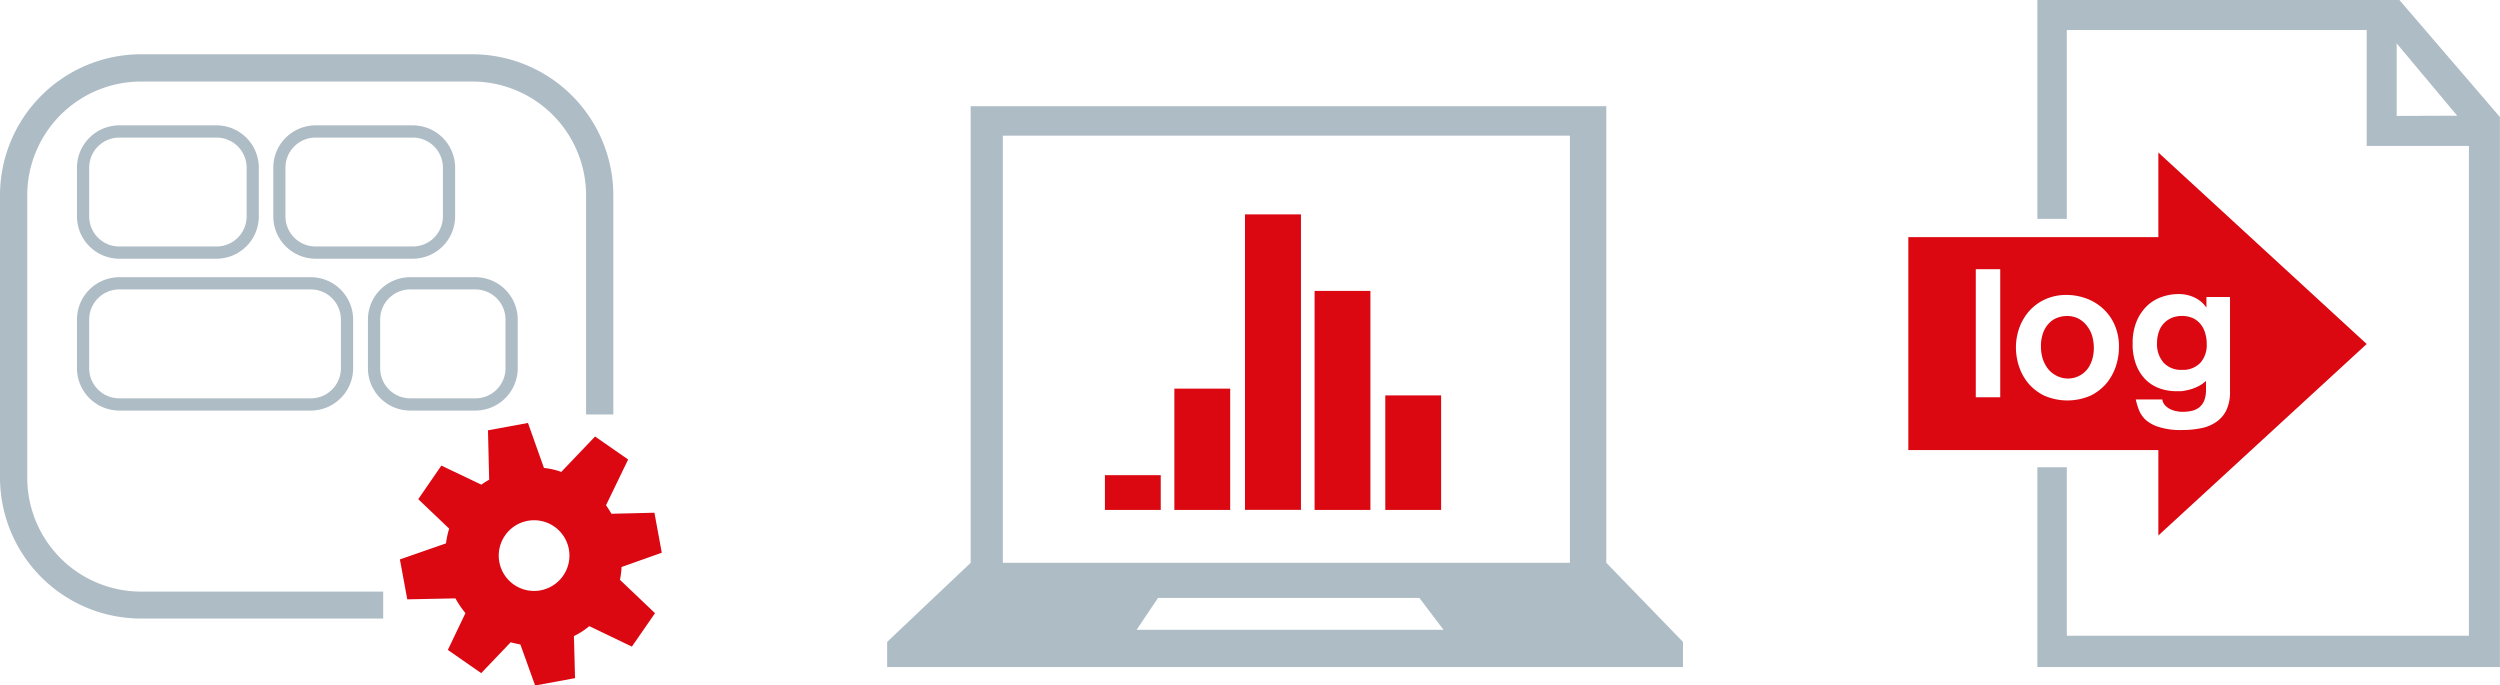 <svg id="Ebene_1" data-name="Ebene 1" xmlns="http://www.w3.org/2000/svg" viewBox="0 0 339.46 93.04"><defs><style>.cls-1{fill:#aebcc5;}.cls-2{fill:#db0812;}</style></defs><path class="cls-1" d="M451,252.11H401.84v29.72h4V256.18h40.72v15.75h13.88v66.5h-54.6V315.56h-4v27.13h62.81V268Zm-.37,15.74V258l8.22,9.82Z" transform="translate(-125.2 -252.11)"/><path class="cls-2" d="M424.63,297.35a3.43,3.43,0,0,0-.62-1.22,3,3,0,0,0-1.07-.83,3.63,3.63,0,0,0-1.49-.29,3.7,3.7,0,0,0-1.23.21,3.21,3.21,0,0,0-1.08.67,3,3,0,0,0-.76,1.16,4.56,4.56,0,0,0-.29,1.69,3.77,3.77,0,0,0,.87,2.59,3.2,3.2,0,0,0,2.52,1,3.25,3.25,0,0,0,2.49-.95,3.62,3.62,0,0,0,.87-2.55A5,5,0,0,0,424.63,297.35Z" transform="translate(-125.2 -252.11)"/><path class="cls-2" d="M408.61,296.4a3.51,3.51,0,0,0-1.14-1,3.33,3.33,0,0,0-1.63-.38,3.64,3.64,0,0,0-1.35.26,3,3,0,0,0-1.11.77,3.72,3.72,0,0,0-.77,1.29,5.26,5.26,0,0,0-.28,1.83,5.55,5.55,0,0,0,.24,1.66,4.59,4.59,0,0,0,.72,1.37,3.48,3.48,0,0,0,1.16.93,3.36,3.36,0,0,0,4.21-.93,4.27,4.27,0,0,0,.64-1.32,5.43,5.43,0,0,0,.21-1.5,6.22,6.22,0,0,0-.21-1.6A4.21,4.21,0,0,0,408.61,296.4Z" transform="translate(-125.2 -252.11)"/><path class="cls-2" d="M418.27,324.82l28.29-26-28.29-26v11.49H384.32v28.91h33.95ZM396.8,306.05h-3.32V288.66h3.32Zm15.68-4.15a7.14,7.14,0,0,1-1.29,2.3,6.68,6.68,0,0,1-2.15,1.64,7.87,7.87,0,0,1-6.24,0,6.62,6.62,0,0,1-2.2-1.7,7.15,7.15,0,0,1-1.27-2.33,8.39,8.39,0,0,1-.4-2.53,8.08,8.08,0,0,1,.4-2.48,7.22,7.22,0,0,1,1.27-2.3,6.48,6.48,0,0,1,2.18-1.69,6.89,6.89,0,0,1,3.11-.65,7.65,7.65,0,0,1,2.34.39,6.9,6.9,0,0,1,2.28,1.25,6.59,6.59,0,0,1,1.72,2.2,7.26,7.26,0,0,1,.69,3.31A8.21,8.21,0,0,1,412.48,301.9Zm4.09,7.24a3.7,3.7,0,0,1-.94-1.37,10.24,10.24,0,0,1-.43-1.42h3.6a1.59,1.59,0,0,0,.45.87,2.52,2.52,0,0,0,.75.5,3.43,3.43,0,0,0,.83.24,4,4,0,0,0,.69.07,5.87,5.87,0,0,0,1.32-.14,2.53,2.53,0,0,0,1-.48,2.34,2.34,0,0,0,.67-.94,4,4,0,0,0,.23-1.45v-1.19a4.61,4.61,0,0,1-1.19.8,6,6,0,0,1-1.18.42,8,8,0,0,1-1,.18l-.71,0a6.78,6.78,0,0,1-2.12-.35,5.19,5.19,0,0,1-1.9-1.13,5.62,5.62,0,0,1-1.34-2,7.55,7.55,0,0,1-.52-3,7.64,7.64,0,0,1,.56-3.06,6.25,6.25,0,0,1,1.43-2.08,5.4,5.4,0,0,1,2-1.19,6.73,6.73,0,0,1,2.19-.38,5,5,0,0,1,2.29.5,4.06,4.06,0,0,1,1.55,1.34v-1.44H428v12.87a5.68,5.68,0,0,1-.48,2.46,4.09,4.09,0,0,1-1.35,1.61,5.51,5.51,0,0,1-2.08.87,12.9,12.9,0,0,1-2.65.25,9.49,9.49,0,0,1-3.06-.4A4.93,4.93,0,0,1,416.57,309.14Z" transform="translate(-125.2 -252.11)"/><path class="cls-1" d="M343.31,328.53v-62H257v62l-11.34,10.74v3.42H353.72v-3.42Zm-63.78,9.1,2.91-4.33h35.49l3.28,4.33Zm58.84-9.1h-77v-58h77Z" transform="translate(-125.2 -252.11)"/><rect class="cls-2" x="159.46" y="52.77" width="7.58" height="16.47"/><rect class="cls-2" x="150.03" y="64.52" width="7.58" height="4.72"/><rect class="cls-2" x="178.5" y="39.5" width="7.58" height="29.74"/><rect class="cls-2" x="188.1" y="53.69" width="7.58" height="15.55"/><rect class="cls-2" x="169.05" y="29.11" width="7.6" height="40.12"/><path class="cls-1" d="M154.6,287.24H141.4a5.76,5.76,0,0,1-5.75-5.75v-6.61a5.76,5.76,0,0,1,5.75-5.75h13.2a5.75,5.75,0,0,1,5.74,5.75v6.61A5.75,5.75,0,0,1,154.6,287.24Zm-13.2-16.45a4.09,4.09,0,0,0-4.09,4.09v6.61a4.09,4.09,0,0,0,4.09,4.09h13.2a4.09,4.09,0,0,0,4.09-4.09v-6.61a4.09,4.09,0,0,0-4.09-4.09Z" transform="translate(-125.2 -252.11)"/><path class="cls-1" d="M181.25,287.24h-13.2a5.75,5.75,0,0,1-5.74-5.75v-6.61a5.75,5.75,0,0,1,5.74-5.75h13.2a5.76,5.76,0,0,1,5.75,5.75v6.61A5.76,5.76,0,0,1,181.25,287.24Zm-13.2-16.45a4.09,4.09,0,0,0-4.09,4.09v6.61a4.09,4.09,0,0,0,4.09,4.09h13.2a4.09,4.09,0,0,0,4.09-4.09v-6.61a4.09,4.09,0,0,0-4.09-4.09Z" transform="translate(-125.2 -252.11)"/><path class="cls-1" d="M167.4,307.86h-26a5.76,5.76,0,0,1-5.75-5.75v-6.62a5.76,5.76,0,0,1,5.75-5.74h26a5.76,5.76,0,0,1,5.75,5.74v6.62A5.76,5.76,0,0,1,167.4,307.86Zm-26-16.45a4.09,4.09,0,0,0-4.09,4.08v6.62a4.09,4.09,0,0,0,4.09,4.09h26a4.09,4.09,0,0,0,4.09-4.09v-6.62a4.09,4.09,0,0,0-4.09-4.08Z" transform="translate(-125.2 -252.11)"/><path class="cls-1" d="M189.75,307.86H180.9a5.75,5.75,0,0,1-5.74-5.75v-6.62a5.75,5.75,0,0,1,5.74-5.74h8.85a5.76,5.76,0,0,1,5.75,5.74v6.62A5.76,5.76,0,0,1,189.75,307.86Zm-8.85-16.45a4.08,4.08,0,0,0-4.08,4.08v6.62a4.09,4.09,0,0,0,4.08,4.09h8.85a4.09,4.09,0,0,0,4.09-4.09v-6.62a4.09,4.09,0,0,0-4.09-4.08Z" transform="translate(-125.2 -252.11)"/><path class="cls-1" d="M177.23,336.1H144.34A19.16,19.16,0,0,1,125.2,317V278.63a19.16,19.16,0,0,1,19.14-19.15h45a19.17,19.17,0,0,1,19.14,19.15v29.76h-3.7V278.63a15.46,15.46,0,0,0-15.44-15.45h-45a15.46,15.46,0,0,0-15.44,15.45V317a15.46,15.46,0,0,0,15.44,15.44h32.89Z" transform="translate(-125.2 -252.11)"/><path class="cls-2" d="M209.6,329.1l5.46-1.94-1-5.43-5.84.14c-.21-.39-.48-.78-.73-1.16l3-6.21L206,311.38l-4.59,4.81a9.58,9.58,0,0,0-2.35-.54l-2.17-6.11-5.43,1,.16,6.71a10.07,10.07,0,0,0-1.06.67l-5.43-2.59-3.14,4.56,4.2,4a11.94,11.94,0,0,0-.43,2l-6.26,2.18,1,5.42,6.54-.13a13.27,13.27,0,0,0,1.36,2l-2.39,5,4.53,3.15,4-4.19c.44.13.87.21,1.32.3l2,5.57,5.42-1-.15-5.71a10.25,10.25,0,0,0,2.09-1.35l5.78,2.78,3.14-4.54-4.76-4.53A11.41,11.41,0,0,0,209.6,329.1Zm-11,3.17a4.8,4.8,0,1,1,3.84-5.6A4.8,4.8,0,0,1,198.58,332.27Z" transform="translate(-125.2 -252.11)"/></svg>